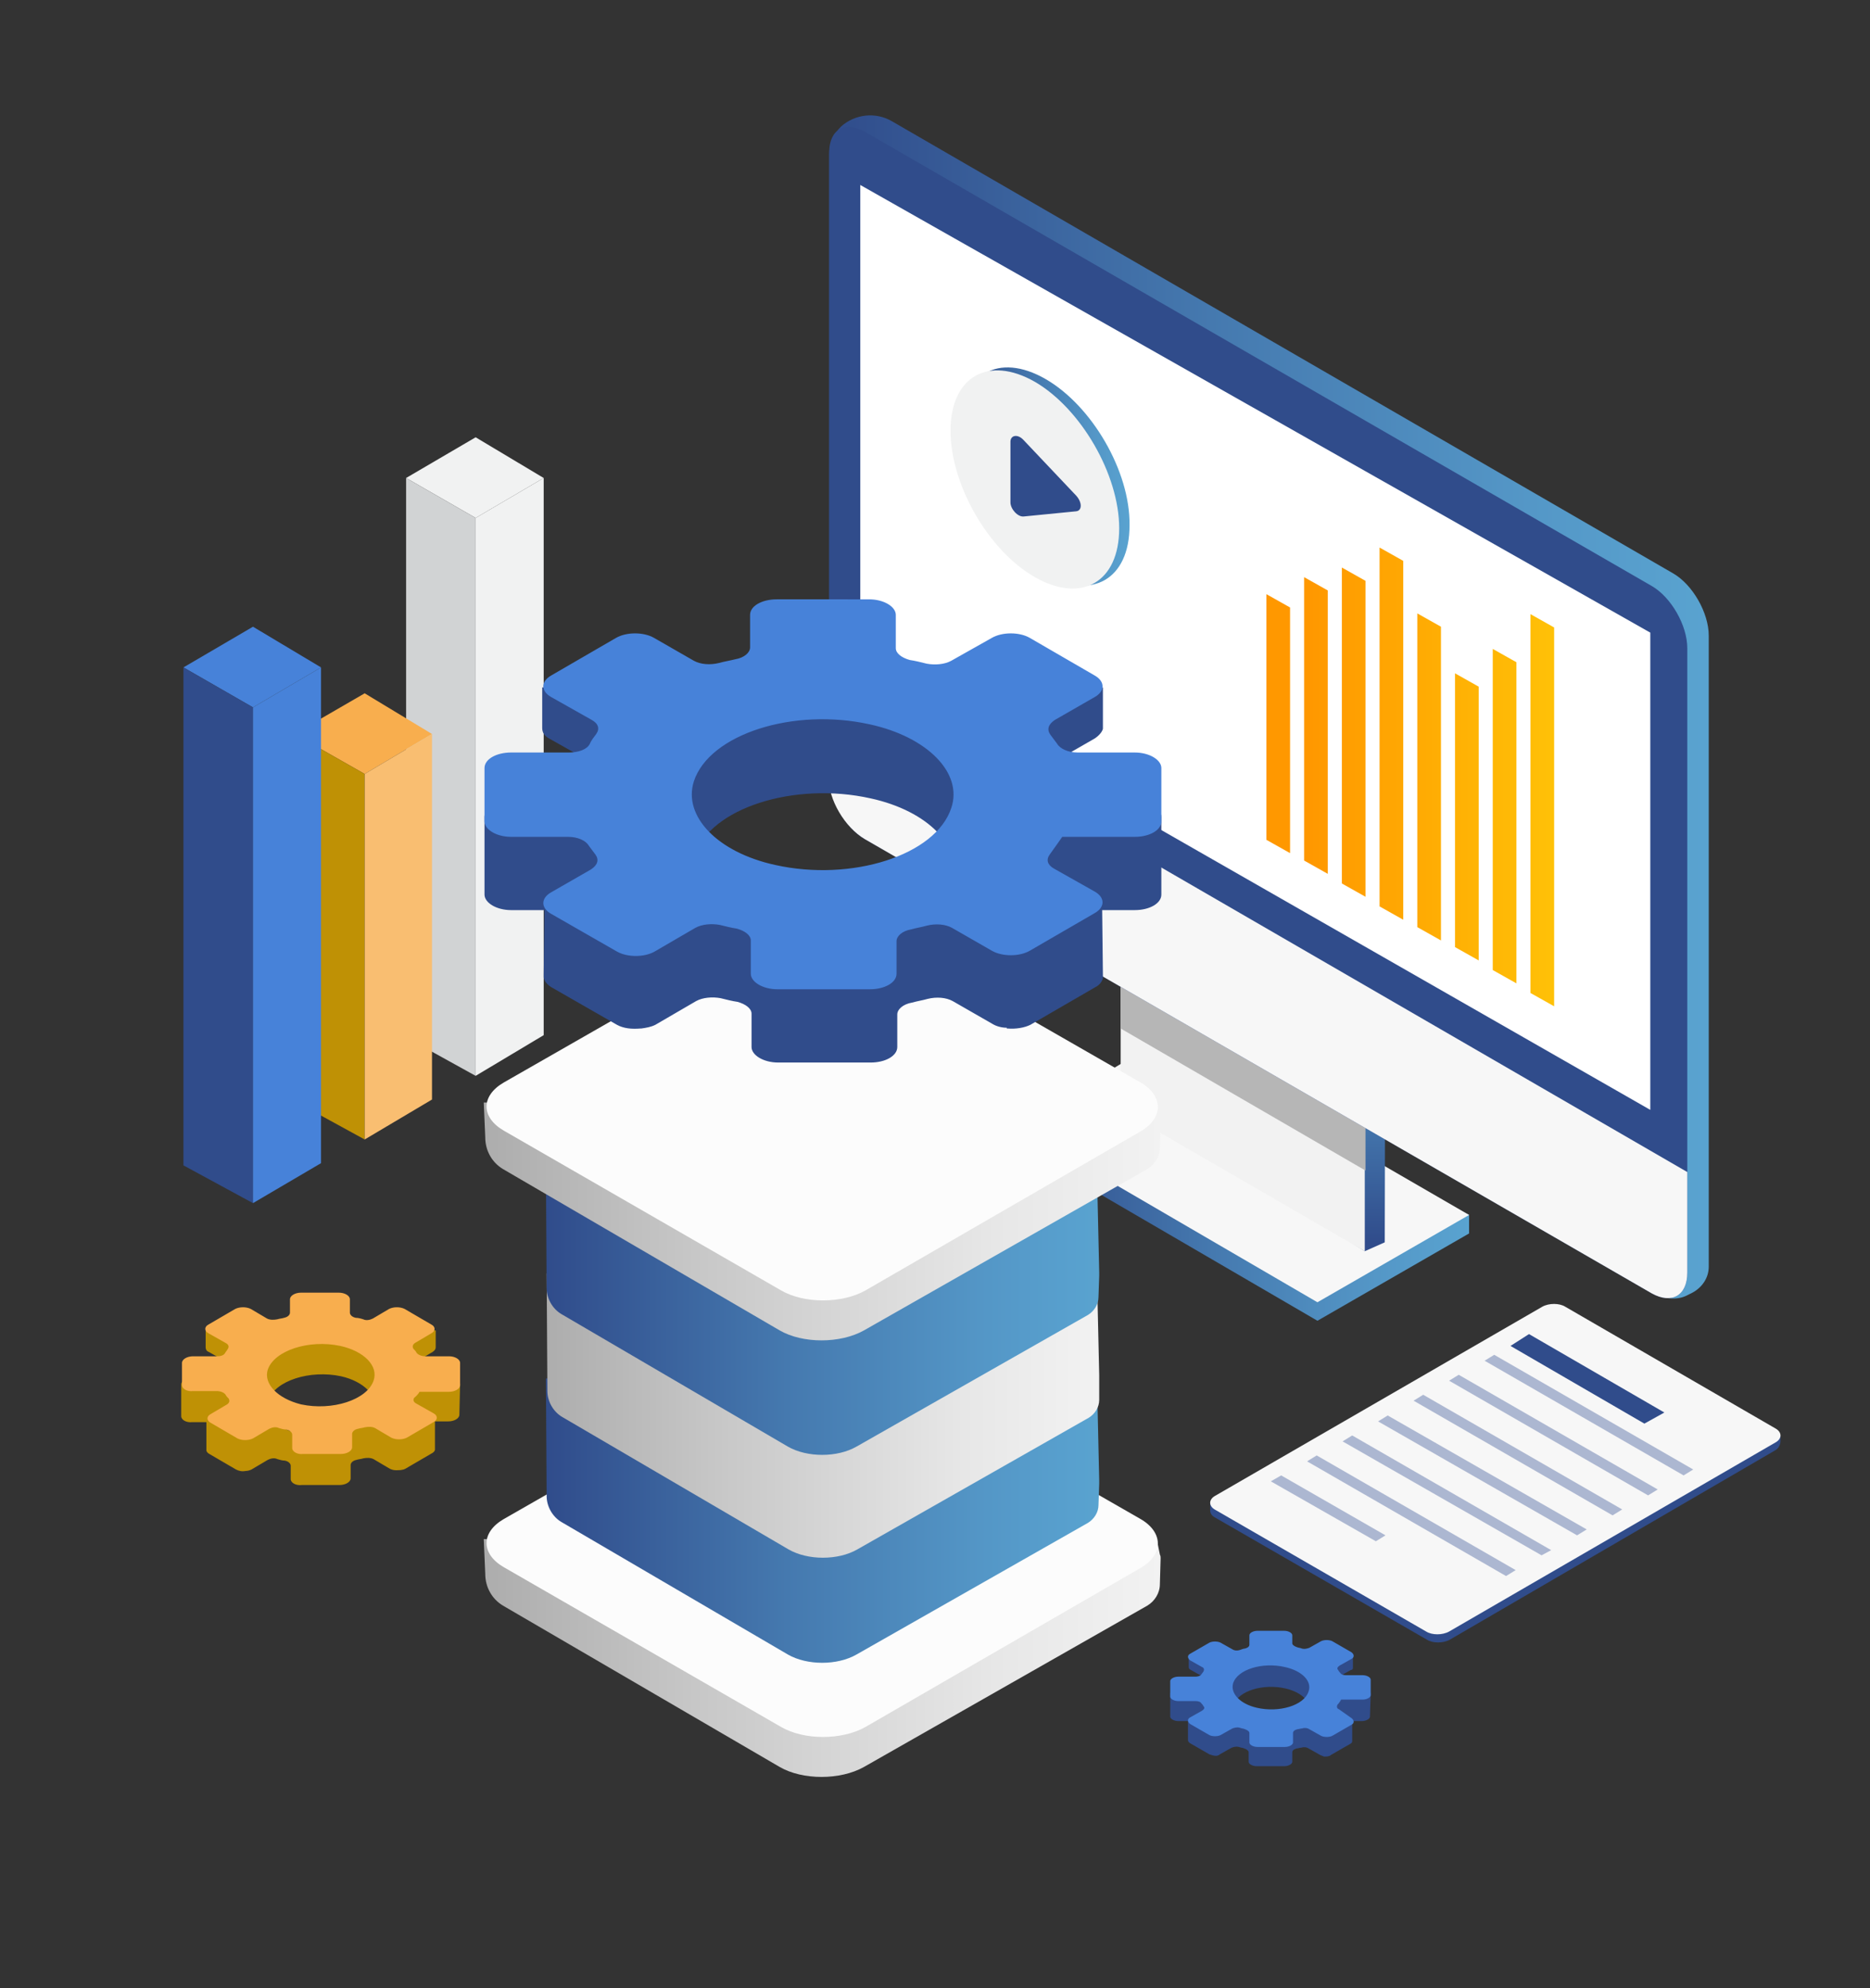 <?xml version="1.0" encoding="UTF-8"?> <!-- Generator: Adobe Illustrator 22.1.0, SVG Export Plug-In . SVG Version: 6.00 Build 0) --> <svg xmlns="http://www.w3.org/2000/svg" xmlns:xlink="http://www.w3.org/1999/xlink" id="Слой_1" x="0px" y="0px" viewBox="0 0 252.8 268.7" style="enable-background:new 0 0 252.8 268.7;" xml:space="preserve"><rect x="0" y="0" width="252.8" height="268.7" fill="#333333" stroke="none"/> <style type="text/css"> .st0{fill:url(#XMLID_2_);} .st1{fill:#F7F7F7;} .st2{fill:url(#XMLID_3_);} .st3{fill:#F2F2F2;} .st4{fill:#B6B6B6;} .st5{fill:url(#XMLID_4_);} .st6{fill:#304C8B;} .st7{fill:#FFFFFF;} .st8{fill:#5368B5;} .st9{fill:#1E327A;} .st10{fill:#2842A2;} .st11{fill:#3D55AB;} .st12{fill:#FFCD39;} .st13{fill:#F9BE71;} .st14{fill:#BA833B;} .st15{fill:#BF9105;} .st16{fill:#FFDA6A;} .st17{fill:#7E8EC7;} .st18{fill:#F8AE4E;} .st19{fill:#FFB333;} .st20{fill:url(#XMLID_5_);} .st21{fill:#F1F2F2;} .st22{fill:url(#XMLID_6_);} .st23{fill:url(#XMLID_7_);} .st24{fill:#D6DBE8;} .st25{fill:#D1D3D4;} .st26{fill:#4782D9;} .st27{fill:#FBCE95;} .st28{fill:#6A7EAB;} .st29{fill:#455E97;} .st30{fill:#ACB7D1;} .st31{fill:url(#SVGID_1_);} .st32{fill:url(#SVGID_2_);} .st33{fill:#FCFCFC;} .st34{fill:url(#SVGID_3_);} .st35{fill:url(#SVGID_4_);} .st36{fill:url(#SVGID_5_);} .st37{fill:url(#SVGID_6_);} .st38{fill:url(#XMLID_8_);} </style> <g id="XMLID_1947_"> <linearGradient id="XMLID_2_" gradientUnits="userSpaceOnUse" x1="137.36" y1="160.667" x2="198.561" y2="160.667"> <stop offset="0" style="stop-color:#304C8B"></stop> <stop offset="0.435" style="stop-color:#4579AF"></stop> <stop offset="0.797" style="stop-color:#5497C7"></stop> <stop offset="1" style="stop-color:#59A3D0"></stop> </linearGradient> <polygon id="XMLID_1956_" class="st0" points="178.1,178.5 137.4,154.8 137.4,152.3 157.3,142.8 198.6,164.2 198.6,166.7 "></polygon> <polygon id="XMLID_1955_" class="st1" points="178.1,176 137.4,152.3 157.3,140.3 198.6,164.2 "></polygon> <linearGradient id="XMLID_3_" gradientUnits="userSpaceOnUse" x1="170.427" y1="167.844" x2="170.73" y2="127.77"> <stop offset="0" style="stop-color:#304C8B"></stop> <stop offset="0.435" style="stop-color:#4579AF"></stop> <stop offset="0.797" style="stop-color:#5497C7"></stop> <stop offset="1" style="stop-color:#59A3D0"></stop> </linearGradient> <path id="XMLID_1954_" class="st2" d="M187.2,167.9l0.1-50c0-3.1-2.2-6.9-4.8-8.4L159,95.7c-2.7-1.6-4.8-0.3-4.8,2.8v51.4 l30.3,19.2L187.2,167.9z"></path> <path id="XMLID_1953_" class="st3" d="M184.5,169.1v-51.2c0-3.1-2.2-6.9-4.8-8.4l-23.4-13.7c-2.7-1.6-4.8-0.3-4.8,2.8v51.4 L184.5,169.1z"></path> <path id="XMLID_1952_" class="st4" d="M179.7,109.4l-23.4-13.7c-2.7-1.6-4.8-0.3-4.8,2.8l0,40.5l33.1,19.2v-40.3 C184.5,114.8,182.3,111,179.7,109.4z"></path> <linearGradient id="XMLID_4_" gradientUnits="userSpaceOnUse" x1="112.038" y1="95.537" x2="230.895" y2="95.537"> <stop offset="0" style="stop-color:#304C8B"></stop> <stop offset="0.435" style="stop-color:#4579AF"></stop> <stop offset="0.797" style="stop-color:#5497C7"></stop> <stop offset="1" style="stop-color:#59A3D0"></stop> </linearGradient> <path id="XMLID_1951_" class="st5" d="M113.7,17.1L113.7,17.1c-1,1-1.6,2.3-1.6,3.7v83.9c0,3.1,2.2,6.9,4.8,8.4l106.4,61.6 c1.4,0.8,3.3,1.1,4.7,0.4l0.8-0.4c1.3-0.7,2.2-2,2.2-3.5V85.9c0-3.1-2.2-6.9-4.8-8.4L120.6,16.4C118.4,15.1,115.6,15.4,113.7,17.1z "></path> <path id="XMLID_1950_" class="st6" d="M116.9,17.8c-2.7-1.5-4.8-0.3-4.8,2.8V105c0,3.1,2.2,6.9,4.8,8.4l106.4,61.4 c2.7,1.5,4.8,0.3,4.8-2.8V87.6c0-3.1-2.2-6.9-4.8-8.4L116.9,17.8z"></path> <polygon id="XMLID_1949_" class="st7" points="116.3,25 116.3,88.9 223.1,150 223.1,85.5 "></polygon> <path id="XMLID_1948_" class="st1" d="M116.9,113.4l106.4,61.4c2.7,1.5,4.8,0.3,4.8-2.8v-13.6L112,91.2V105 C112,108.1,114.2,111.8,116.9,113.4z"></path> </g> <g> <polygon id="XMLID_2229_" class="st21" points="54.9,64.6 64.3,59.1 73.5,64.6 64.3,70 "></polygon> <polygon id="XMLID_2228_" class="st25" points="54.9,64.6 54.9,140.2 64.3,145.4 64.3,70 "></polygon> <polygon id="XMLID_2227_" class="st21" points="73.5,64.6 73.5,139.9 64.3,145.4 64.3,70 "></polygon> <polygon id="XMLID_2226_" class="st18" points="39.8,99.2 49.3,93.7 58.4,99.2 49.3,104.6 "></polygon> <polygon id="XMLID_2225_" class="st15" points="39.8,99.2 39.8,148.8 49.3,154 49.3,104.6 "></polygon> <polygon id="XMLID_2224_" class="st13" points="58.4,99.2 58.4,148.6 49.3,154 49.3,104.6 "></polygon> <polygon id="XMLID_2223_" class="st26" points="24.8,90.2 34.2,84.7 43.4,90.2 34.2,95.6 "></polygon> <polygon id="XMLID_2222_" class="st6" points="24.8,90.2 24.8,157.5 34.2,162.6 34.2,95.6 "></polygon> <polygon id="XMLID_2221_" class="st26" points="43.4,90.2 43.4,157.2 34.2,162.6 34.2,95.6 "></polygon> </g> <g> <path class="st6" d="M185.3,228.9c0-0.3-0.5-0.6-1.1-0.6l-2.2,0c-0.4,0-1,0.4-1.1,0.3c-0.2-0.2-0.1-0.4,0.2-0.6l1.6-0.9 c0.4-0.2-2.2-0.1-2.6-0.4l0-2c-0.4-0.2-1.1-0.2-1.5,0l-1.6,0.9c-0.3,0.1-0.6,0.2-1,0.1c-0.2-0.1-0.5-0.1-0.7-0.2 c-0.3-0.1-0.6-0.3-0.6-0.5v-1.3c0-0.3-0.5-0.6-1.1-0.6H170c-0.6,0-1.1,0.3-1.1,0.6v1.3c0,0.2-0.2,0.4-0.6,0.5 c-0.2,0-0.4,0.1-0.7,0.2c-0.3,0.1-0.7,0.1-1-0.1l-1.6-0.9c-0.4-0.2-1.1-0.2-1.5,0l-0.2,2.2c-0.4,0.2-2.8,0-2.4,0.2l1.6,0.9 c0.3,0.1,0.3,0.4,0.2,0.6c-0.1,0.1-0.7-0.3-1.1-0.3l-2.3,0c-0.6,0-1.1,0.3-1.1,0.6l0,3.1c0,0.3,0.5,0.6,1.1,0.6l1.3,0l0,2.5 c0,0,0,0.1,0,0.1v0l0,0c0,0.1,0.1,0.3,0.3,0.4l2.6,1.5c0.3,0.1,0.6,0.2,0.9,0.2l0,0v0c0.2,0,0.4-0.1,0.5-0.2l1.6-0.9 c0.3-0.1,0.6-0.2,1-0.1c0.2,0.1,0.5,0.1,0.7,0.2c0.3,0.1,0.6,0.3,0.6,0.5l0,1.3c0,0.3,0.5,0.6,1.1,0.6l3.7,0c0.6,0,1.1-0.3,1.1-0.6 l0-1.3c0-0.2,0.2-0.4,0.6-0.5c0.2,0,0.4-0.1,0.6-0.1c0.3-0.1,0.7-0.1,1,0.1l1.6,0.9c0.2,0.1,0.3,0.1,0.5,0.2v0l0,0 c0.3,0,0.7,0,0.9-0.2l2.6-1.5c0.2-0.1,0.3-0.2,0.3-0.4l0,0l0-0.1c0,0,0,0,0,0l0-2.6l1.3,0c0.6,0,1.1-0.3,1.1-0.6L185.3,228.9z M177,231.5c-0.6,1.9-4,2.9-7,2.2c-2.3-0.5-3.7-1.9-3.2-3.3c0.6-1.9,4-2.9,7-2.2C176,228.7,177.4,230.1,177,231.5z"></path> <path class="st6" d="M182.9,225.4l0-1.7h-2.4l-0.5-0.3c-0.4-0.2-1.1-0.2-1.5,0l-0.5,0.3h-3.3v-1.2c0-0.3-0.5-0.6-1.1-0.6H170 c-0.6,0-1.1,0.3-1.1,0.6v1.2h-3.3l-0.5-0.3c-0.4-0.2-1.1-0.2-1.5,0l-0.5,0.3h-2.4v1.6c0,0.2,0.1,0.3,0.3,0.4l1.6,0.9l18.4,0 l1.6-0.9C182.8,225.7,182.9,225.6,182.9,225.4L182.9,225.4z"></path> <g id="XMLID_2230_"> <path id="XMLID_2231_" class="st26" d="M181.3,229.7l2.9,0c0.6,0,1.1-0.3,1.1-0.6l0-2.1c0-0.3-0.5-0.6-1.1-0.6l-2.2,0 c-0.4,0-0.7-0.1-0.8-0.3c-0.1-0.1-0.2-0.2-0.3-0.4c-0.2-0.2-0.1-0.4,0.2-0.6l1.6-0.9c0.4-0.2,0.4-0.6,0-0.9l-2.6-1.5 c-0.4-0.2-1.1-0.2-1.5,0l-1.6,0.9c-0.3,0.1-0.6,0.2-1,0.1c-0.2-0.1-0.5-0.1-0.7-0.2c-0.3-0.1-0.6-0.3-0.6-0.5V221 c0-0.3-0.5-0.6-1.1-0.6H170c-0.6,0-1.1,0.3-1.1,0.6v1.3c0,0.2-0.2,0.4-0.6,0.5c-0.2,0-0.4,0.1-0.7,0.2c-0.3,0.1-0.7,0.1-1-0.1 l-1.6-0.9c-0.4-0.2-1.1-0.2-1.5,0l-2.6,1.5c-0.4,0.2-0.4,0.6,0,0.9l1.6,0.9c0.3,0.1,0.3,0.4,0.2,0.6c-0.1,0.1-0.2,0.3-0.3,0.4 c-0.1,0.2-0.5,0.3-0.8,0.3l-2.3,0c-0.6,0-1.1,0.3-1.1,0.6l0,2.1c0,0.3,0.5,0.6,1.1,0.6l2.3,0c0.4,0,0.7,0.1,0.8,0.3 c0.1,0.1,0.2,0.2,0.3,0.4c0.2,0.2,0.1,0.4-0.2,0.6l-1.6,0.9c-0.4,0.2-0.4,0.6,0,0.9l2.6,1.5c0.4,0.2,1.1,0.2,1.5,0l1.6-0.9 c0.3-0.1,0.6-0.2,1-0.1c0.2,0.1,0.5,0.1,0.7,0.2c0.3,0.1,0.6,0.3,0.6,0.5l0,1.3c0,0.3,0.5,0.6,1.1,0.6l3.7,0 c0.6,0,1.1-0.3,1.1-0.6l0-1.3c0-0.2,0.2-0.4,0.6-0.5c0.2,0,0.4-0.1,0.6-0.1c0.3-0.1,0.7-0.1,1,0.1l1.6,0.9c0.4,0.2,1.1,0.2,1.5,0 l2.6-1.5c0.4-0.2,0.4-0.6,0-0.9L181,231c-0.3-0.1-0.3-0.4-0.2-0.6C181.1,230.1,181.3,229.7,181.3,229.7z M166.7,227.5 c0.6-1.9,4-2.9,7-2.2c2.3,0.5,3.7,1.9,3.2,3.3c-0.6,1.9-4,2.9-7,2.2C167.7,230.3,166.3,228.9,166.7,227.5z"></path> </g> </g> <g> <path class="st15" d="M62.2,187.1c0-0.5-0.7-0.9-1.5-0.9l-3.2,0c-0.5,0-1.4,0.6-1.5,0.4c-0.2-0.3-0.1-0.6,0.2-0.8l2.2-1.3 c0.6-0.3-3.1-0.2-3.7-0.5l0-2.8c-0.6-0.3-1.5-0.3-2.1,0l-2.2,1.3c-0.4,0.2-0.9,0.3-1.3,0.1c-0.3-0.1-0.7-0.2-1-0.2 c-0.5-0.1-0.8-0.4-0.8-0.7v-1.8c0-0.5-0.7-0.9-1.5-0.9h-5.1c-0.8,0-1.5,0.4-1.5,0.9v1.8c0,0.3-0.3,0.6-0.8,0.7 c-0.3,0.1-0.6,0.1-0.9,0.2c-0.5,0.1-1,0.1-1.4-0.1l-2.2-1.3c-0.6-0.3-1.5-0.3-2.1,0l-0.3,3c-0.6,0.3-3.9-0.1-3.4,0.3l2.3,1.3 c0.4,0.2,0.5,0.5,0.3,0.8c-0.1,0.2-1-0.4-1.5-0.4l-3.2,0c-0.8,0-1.5,0.4-1.5,0.9l0,4.3c0,0.5,0.7,0.9,1.5,0.8l1.9,0l0,3.6 c0,0.1,0,0.1,0,0.2v0h0c0,0.2,0.2,0.4,0.4,0.5l3.6,2.1c0.4,0.2,0.8,0.3,1.3,0.2l0,0v0c0.3,0,0.6-0.1,0.8-0.2l2.2-1.3 c0.4-0.2,0.9-0.3,1.3-0.1c0.3,0.1,0.7,0.2,1,0.2c0.5,0.1,0.8,0.4,0.8,0.7l0,1.8c0,0.5,0.7,0.9,1.5,0.8l5.1,0c0.8,0,1.5-0.4,1.5-0.9 l0-1.8c0-0.3,0.3-0.6,0.8-0.7c0.3-0.1,0.6-0.1,0.9-0.2c0.5-0.1,1-0.1,1.4,0.1l2.2,1.3c0.2,0.1,0.5,0.2,0.8,0.2v0l0,0 c0.5,0,0.9,0,1.3-0.2l3.6-2.1c0.2-0.1,0.4-0.3,0.4-0.5l0,0l0-0.1c0,0,0,0,0,0l0-3.7l1.8,0c0.8,0,1.5-0.4,1.5-0.9L62.2,187.1z M50.6,190.7c-0.9,2.6-5.6,4.1-9.8,3.2c-3.2-0.7-5.2-2.7-4.5-4.7c0.9-2.6,5.6-4.1,9.8-3.2C49.2,186.7,51.2,188.7,50.6,190.7z"></path> <path class="st15" d="M58.9,182.1l0-2.3h-3.3l-0.7-0.4c-0.6-0.3-1.5-0.3-2.1,0l-0.7,0.4h-4.6v-1.7c0-0.5-0.7-0.9-1.5-0.9h-5.1 c-0.8,0-1.5,0.4-1.5,0.9v1.7h-4.7l-0.7-0.4c-0.6-0.3-1.5-0.3-2.1,0l-0.7,0.4h-3.4v2.3c0,0.2,0.1,0.5,0.4,0.6l2.3,1.3l25.8,0 l2.2-1.3C58.8,182.5,58.9,182.3,58.9,182.1L58.9,182.1z"></path> <g id="XMLID_2235_"> <path id="XMLID_2236_" class="st18" d="M56.7,188.1l4,0c0.8,0,1.5-0.4,1.5-0.9l0-3c0-0.5-0.7-0.9-1.5-0.9l-3.2,0 c-0.5,0-1-0.2-1.2-0.5c-0.1-0.2-0.2-0.3-0.4-0.5c-0.2-0.3-0.1-0.6,0.2-0.8l2.2-1.3c0.6-0.3,0.6-0.9,0-1.2l-3.6-2.1 c-0.6-0.3-1.5-0.3-2.1,0l-2.2,1.3c-0.4,0.2-0.9,0.3-1.3,0.1c-0.3-0.1-0.7-0.2-1-0.2c-0.5-0.1-0.8-0.4-0.8-0.7v-1.8 c0-0.5-0.7-0.9-1.5-0.9h-5.1c-0.8,0-1.5,0.4-1.5,0.9v1.8c0,0.3-0.3,0.6-0.8,0.7c-0.3,0.1-0.6,0.1-0.9,0.2c-0.5,0.1-1,0.1-1.4-0.1 l-2.2-1.3c-0.6-0.3-1.5-0.3-2.1,0l-3.6,2.1c-0.6,0.3-0.6,0.9,0,1.2l2.3,1.3c0.4,0.2,0.5,0.5,0.3,0.8c-0.1,0.2-0.3,0.4-0.4,0.6 c-0.2,0.3-0.6,0.4-1.1,0.4l-3.2,0c-0.8,0-1.5,0.4-1.5,0.9l0,3c0,0.5,0.7,0.9,1.5,0.8l3.2,0c0.5,0,1,0.2,1.2,0.5 c0.1,0.2,0.2,0.3,0.4,0.5c0.2,0.3,0.1,0.6-0.2,0.8l-2.2,1.3c-0.6,0.3-0.6,0.9,0,1.2l3.6,2.1c0.6,0.3,1.5,0.3,2.1,0l2.2-1.3 c0.4-0.2,0.9-0.3,1.3-0.1c0.3,0.1,0.7,0.2,1,0.2c0.5,0.1,0.8,0.4,0.8,0.7l0,1.8c0,0.5,0.7,0.9,1.5,0.8l5.1,0 c0.8,0,1.5-0.4,1.5-0.9l0-1.8c0-0.3,0.3-0.6,0.8-0.7c0.3-0.1,0.6-0.1,0.9-0.2c0.5-0.1,1-0.1,1.4,0.1l2.2,1.3 c0.6,0.3,1.5,0.3,2.1,0l3.6-2.1c0.6-0.3,0.6-0.9,0-1.2l-2.3-1.3c-0.4-0.2-0.5-0.5-0.3-0.8C56.3,188.7,56.7,188.2,56.7,188.1z M36.2,185.1c0.9-2.6,5.6-4.1,9.8-3.2c3.2,0.7,5.2,2.7,4.5,4.7c-0.9,2.6-5.6,4.1-9.8,3.2C37.5,189,35.6,187,36.2,185.1z"></path> </g> </g> <g> <path id="XMLID_1089_" class="st6" d="M211.6,177.7c-0.8-0.5-2.2-0.5-3.1,0l-44.6,25.1c-0.2,0.1-0.3,0.3-0.3,0.5v0.8 c0,0.4,0.2,0.7,0.5,0.9l28.8,16.6c0.8,0.5,2.2,0.5,3.1,0L240,196c0.5-0.3,0.7-0.8,0.7-1.3l0-0.6L211.6,177.7z"></path> <path id="XMLID_1088_" class="st1" d="M211.6,176.6c-0.8-0.5-2.2-0.5-3.1,0l-44.3,25.6c-0.8,0.5-0.8,1.3,0,1.8l28.6,16.5 c0.8,0.5,2.2,0.5,3.1,0l44.2-25.6c0.8-0.5,0.8-1.3,0-1.8L211.6,176.6z"></path> <polygon id="XMLID_1087_" class="st6" points="206.7,180.3 225,190.9 222.3,192.4 204.2,181.9 "></polygon> <polygon id="XMLID_1086_" class="st30" points="202,183.1 228.9,198.6 227.6,199.4 200.7,183.9 "></polygon> <polygon id="XMLID_1085_" class="st30" points="197.2,185.8 224.1,201.3 222.8,202.1 195.9,186.6 "></polygon> <polygon id="XMLID_1084_" class="st30" points="192.4,188.5 219.3,204 218,204.8 191.1,189.3 "></polygon> <polygon id="XMLID_1083_" class="st30" points="187.6,191.3 214.5,206.7 213.2,207.5 186.3,192.1 "></polygon> <polygon id="XMLID_1082_" class="st30" points="182.8,194 209.7,209.5 208.4,210.2 181.5,194.8 "></polygon> <polygon id="XMLID_1081_" class="st30" points="178,196.7 204.9,212.2 203.6,213 176.7,197.5 "></polygon> <polygon id="XMLID_1080_" class="st30" points="173.2,199.4 187.3,207.5 186,208.3 171.8,200.2 "></polygon> </g> <linearGradient id="SVGID_1_" gradientUnits="userSpaceOnUse" x1="171.227" y1="104.978" x2="210.073" y2="104.978"> <stop offset="0.15" style="stop-color:#FF9800"></stop> <stop offset="1" style="stop-color:#FFC107"></stop> </linearGradient> <path class="st31" d="M171.2,113.5V80.3l3.2,1.8v33.2L171.2,113.5z M179.5,118.1V79.8l-3.2-1.8v38.3L179.5,118.1z M184.6,121.2V78.5 l-3.2-1.8v42.7L184.6,121.2z M189.7,124.3V75.8l-3.2-1.8v48.5L189.7,124.3z M194.8,127.1V84.7l-3.2-1.8v42.4L194.8,127.1z M199.9,129.8v-37l-3.2-1.8v37L199.9,129.8z M205,132.9l0-43.4l-3.2-1.8v43.4L205,132.9z M210.1,136V84.8l-3.2-1.8v51.2L210.1,136z"></path> <g> <g> <linearGradient id="SVGID_2_" gradientUnits="userSpaceOnUse" x1="65.58" y1="223.236" x2="156.898" y2="223.236"> <stop offset="0" style="stop-color:#ADADAD"></stop> <stop offset="0.323" style="stop-color:#C8C8C8"></stop> <stop offset="0.756" style="stop-color:#E7E7E7"></stop> <stop offset="1" style="stop-color:#F2F2F2"></stop> </linearGradient> <path class="st32" d="M156.9,210.6c0-0.2,0-0.3-0.1-0.5l-0.3-1.5l-34.1-0.2l-1.5-0.9c-3.1-1.8-8.2-1.8-11.4,0l-1.7,0.8l-42.4-0.3 l0.2,4.7c0,1.8,0.9,3.4,2.4,4.3l37.4,21.8c3.1,1.8,8.2,1.8,11.4,0l38.3-21.8c1-0.6,1.7-1.7,1.7-2.9L156.9,210.6z"></path> <path id="XMLID_1100_" class="st33" d="M116.9,183.9c-3.1-1.8-8.2-1.8-11.4,0l-37.4,21.4c-3.1,1.8-3.1,4.7,0,6.5l37.5,21.6 c3.1,1.8,8.2,1.8,11.4,0l37.2-21.5c3.1-1.8,3.1-4.8,0-6.6L116.9,183.9z"></path> </g> <g> <linearGradient id="SVGID_3_" gradientUnits="userSpaceOnUse" x1="73.889" y1="204.755" x2="148.589" y2="204.755"> <stop offset="0" style="stop-color:#304C8B"></stop> <stop offset="0.435" style="stop-color:#4579AF"></stop> <stop offset="0.797" style="stop-color:#5497C7"></stop> <stop offset="1" style="stop-color:#59A3D0"></stop> </linearGradient> <path class="st34" d="M148.6,200.5c0-0.1,0-0.3,0-0.4l-0.3-13.3l-27.9-0.2l-1.2-0.7c-2.6-1.5-6.7-1.5-9.3,0l-1.4,0.6l-34.7-0.2 l0.1,15.9c0,1.4,0.8,2.8,2,3.5l30.6,17.9c2.6,1.5,6.7,1.5,9.3,0l31.3-17.8c0.8-0.5,1.4-1.4,1.4-2.4L148.6,200.5z"></path> <path id="XMLID_1101_" class="st6" d="M115.9,166.5c-2.6-1.5-6.7-1.5-9.3,0L75.9,184c-2.6,1.5-2.6,3.9,0,5.3l30.7,17.7 c2.6,1.5,6.7,1.5,9.3,0l30.5-17.6c2.6-1.5,2.6-3.9,0-5.4L115.9,166.5z"></path> </g> <g> <linearGradient id="SVGID_4_" gradientUnits="userSpaceOnUse" x1="73.89" y1="190.555" x2="148.588" y2="190.555"> <stop offset="0" style="stop-color:#ADADAD"></stop> <stop offset="0.323" style="stop-color:#C8C8C8"></stop> <stop offset="0.756" style="stop-color:#E7E7E7"></stop> <stop offset="1" style="stop-color:#F2F2F2"></stop> </linearGradient> <path class="st35" d="M148.6,186.3c0-0.1,0-0.3,0-0.4l-0.3-13.3l-27.9-0.2l-1.2-0.7c-2.6-1.5-6.7-1.5-9.3,0l-1.4,0.6l-34.6-0.2 L74,188c0,1.4,0.8,2.8,2,3.5l30.6,17.9c2.6,1.5,6.7,1.5,9.3,0l31.3-17.8c0.8-0.5,1.4-1.4,1.4-2.4L148.6,186.3z"></path> <path id="XMLID_2145_" class="st21" d="M115.9,152.3c-2.6-1.5-6.7-1.5-9.3,0l-30.6,17.5c-2.6,1.5-2.6,3.9,0,5.3l30.7,17.7 c2.6,1.5,6.7,1.5,9.3,0l30.5-17.6c2.6-1.5,2.6-3.9,0-5.4L115.9,152.3z"></path> </g> <g> <linearGradient id="SVGID_5_" gradientUnits="userSpaceOnUse" x1="73.889" y1="176.721" x2="148.589" y2="176.721"> <stop offset="0" style="stop-color:#304C8B"></stop> <stop offset="0.435" style="stop-color:#4579AF"></stop> <stop offset="0.797" style="stop-color:#5497C7"></stop> <stop offset="1" style="stop-color:#59A3D0"></stop> </linearGradient> <path class="st36" d="M148.6,172.4c0-0.1,0-0.3,0-0.4l-0.3-13.3l-27.9-0.2l-1.2-0.7c-2.6-1.5-6.7-1.5-9.3,0l-1.4,0.6l-34.7-0.2 l0.1,15.9c0,1.4,0.8,2.8,2,3.5l30.6,17.9c2.6,1.5,6.7,1.5,9.3,0l31.3-17.8c0.8-0.5,1.4-1.4,1.4-2.4L148.6,172.4z"></path> <path id="XMLID_1098_" class="st6" d="M115.9,138.5c-2.6-1.5-6.7-1.5-9.3,0L75.9,156c-2.6,1.5-2.6,3.9,0,5.3l30.7,17.7 c2.6,1.5,6.7,1.5,9.3,0l30.5-17.6c2.6-1.5,2.6-3.9,0-5.4L115.9,138.5z"></path> </g> <g> <linearGradient id="SVGID_6_" gradientUnits="userSpaceOnUse" x1="65.58" y1="164.216" x2="156.898" y2="164.216"> <stop offset="0" style="stop-color:#ADADAD"></stop> <stop offset="0.323" style="stop-color:#C8C8C8"></stop> <stop offset="0.756" style="stop-color:#E7E7E7"></stop> <stop offset="1" style="stop-color:#F2F2F2"></stop> </linearGradient> <path class="st37" d="M156.9,151.6c0-0.2,0-0.3-0.1-0.5l-0.3-1.5l-34.1-0.2l-1.5-0.9c-3.1-1.8-8.2-1.8-11.4,0l-1.7,0.8l-42.4-0.3 l0.2,4.7c0,1.8,0.9,3.4,2.4,4.3l37.4,21.8c3.1,1.8,8.2,1.8,11.4,0l38.3-21.8c1-0.6,1.7-1.7,1.7-2.9L156.9,151.6z"></path> <path id="XMLID_1099_" class="st33" d="M116.9,124.9c-3.1-1.8-8.2-1.8-11.4,0l-37.4,21.4c-3.1,1.8-3.1,4.7,0,6.5l37.5,21.6 c3.1,1.8,8.2,1.8,11.4,0l37.2-21.5c3.1-1.8,3.1-4.8,0-6.6L116.9,124.9z"></path> </g> <g> <path class="st6" d="M157,110.4c0-1.1-1.6-2.1-3.6-2.1l-7.7,0c-1.3,0-3.4,1.3-3.7,0.9c-0.5-0.7-0.3-1.4,0.6-2l5.4-3.1 c1.4-0.8-7.5-0.4-8.9-1.2l0.1-6.8c-1.4-0.8-3.7-0.8-5.1,0l-5.5,3.1c-0.9,0.5-2.2,0.6-3.3,0.4c-0.8-0.2-1.6-0.4-2.3-0.5 c-1.1-0.3-1.9-0.9-1.9-1.6v-4.5c0-1.1-1.6-2.1-3.6-2.1H105c-2,0-3.6,0.9-3.6,2.1v4.4c0,0.7-0.8,1.4-2,1.6 c-0.8,0.2-1.5,0.3-2.2,0.5c-1.2,0.3-2.5,0.2-3.4-0.3l-5.4-3.1c-1.4-0.8-3.7-0.8-5.1,0l-0.6,7.4c-1.4,0.8-9.6-0.1-8.2,0.7l5.5,3.1 c0.9,0.5,1.1,1.2,0.6,1.9c-0.3,0.4-2.5-0.9-3.7-0.9l-7.8,0c-2,0-3.6,0.9-3.6,2.1l0,10.5c0,1.1,1.6,2.1,3.6,2.1l4.5,0l-0.1,8.7 c0,0.1,0,0.3,0,0.4v0l0,0c0.1,0.5,0.4,0.9,1,1.3l8.9,5.1c0.9,0.5,2,0.6,3.2,0.5l0.1,0v0c0.7-0.1,1.3-0.2,1.9-0.5l5.5-3.2 c0.9-0.5,2.2-0.6,3.3-0.4c0.8,0.2,1.6,0.4,2.3,0.5c1.1,0.3,1.9,0.9,1.9,1.6l0,4.5c0,1.1,1.6,2.1,3.6,2.1l12.5,0 c2,0,3.6-0.9,3.6-2.1l0-4.4c0-0.7,0.8-1.4,2-1.6c0.7-0.2,1.4-0.3,2.1-0.5c1.2-0.3,2.5-0.2,3.4,0.3l5.4,3.1 c0.5,0.3,1.2,0.5,1.9,0.5v0.1l0.1,0c1.1,0.1,2.3-0.1,3.1-0.5l8.8-5.1c0.6-0.3,0.9-0.8,1-1.2l0,0l0-0.2c0,0,0-0.1,0-0.1L149,123 l4.4,0c2,0,3.6-0.9,3.6-2.1L157,110.4z M128.7,119.2c-2.1,6.4-13.5,10-23.8,7.7c-7.8-1.7-12.6-6.6-11-11.3 c2.1-6.4,13.5-10,23.8-7.7C125.5,109.6,130.2,114.5,128.7,119.2z"></path> <path class="st6" d="M149.1,98.5l0-5.6H141l-1.8-1c-1.4-0.8-3.7-0.8-5.1,0l-1.8,1h-11.2v-4.1c0-1.1-1.6-2.1-3.6-2.1H105 c-2,0-3.6,0.9-3.6,2.1v4.1H90l-1.7-1c-1.4-0.8-3.7-0.8-5.1,0l-1.7,1h-8.2v5.5c0,0.6,0.3,1.1,1.1,1.5l5.5,3.1l62.7-0.1l5.4-3.1 C148.6,99.4,149,98.9,149.1,98.5L149.1,98.5z"></path> <g id="XMLID_2206_"> <path id="XMLID_2207_" class="st26" d="M143.6,113.1l9.8,0c2,0,3.6-0.9,3.6-2.1l0-7.2c0-1.1-1.6-2.1-3.6-2.1l-7.7,0 c-1.3,0-2.4-0.5-2.8-1.2c-0.3-0.4-0.6-0.8-0.9-1.2c-0.5-0.7-0.3-1.4,0.6-2l5.4-3.1c1.4-0.8,1.4-2.1,0-2.9l-8.8-5.1 c-1.4-0.8-3.7-0.8-5.1,0l-5.5,3.1c-0.9,0.5-2.2,0.6-3.3,0.4c-0.8-0.2-1.6-0.4-2.3-0.5c-1.1-0.3-1.9-0.9-1.9-1.6v-4.5 c0-1.1-1.6-2.1-3.6-2.1H105c-2,0-3.6,0.9-3.6,2.1v4.4c0,0.7-0.8,1.4-2,1.6c-0.8,0.2-1.5,0.3-2.2,0.5c-1.2,0.3-2.5,0.2-3.4-0.3 l-5.4-3.1c-1.4-0.8-3.7-0.8-5.1,0l-8.8,5.1c-1.4,0.8-1.4,2.1,0,2.9l5.5,3.1c0.9,0.5,1.1,1.2,0.6,1.9c-0.3,0.4-0.7,0.9-0.9,1.4 c-0.4,0.7-1.5,1.1-2.8,1.1l-7.8,0c-2,0-3.6,0.9-3.6,2.1l0,7.2c0,1.1,1.6,2.1,3.6,2.1l7.7,0c1.3,0,2.4,0.5,2.8,1.2 c0.3,0.4,0.6,0.8,0.9,1.2c0.5,0.7,0.3,1.4-0.6,2l-5.4,3.1c-1.4,0.8-1.4,2.1,0,2.9l8.9,5.1c1.4,0.8,3.7,0.8,5.1,0l5.5-3.2 c0.9-0.5,2.2-0.6,3.3-0.4c0.8,0.2,1.6,0.4,2.3,0.5c1.1,0.3,1.9,0.9,1.9,1.6l0,4.5c0,1.1,1.6,2.1,3.6,2.1l12.5,0 c2,0,3.6-0.9,3.6-2.1l0-4.4c0-0.7,0.8-1.4,2-1.6c0.7-0.2,1.4-0.3,2.1-0.5c1.2-0.3,2.5-0.2,3.4,0.3l5.4,3.1c1.4,0.8,3.7,0.8,5.1,0 l8.8-5.1c1.4-0.8,1.4-2.1,0-2.9l-5.5-3.1c-0.9-0.5-1.1-1.2-0.6-1.9C142.7,114.4,143.6,113.1,143.6,113.1z M93.8,105.6 c2.1-6.4,13.5-10,23.8-7.7c7.8,1.7,12.6,6.6,11,11.3c-2.1,6.4-13.5,10-23.8,7.7C97,115.2,92.3,110.3,93.8,105.6z"></path> </g> </g> </g> <g> <linearGradient id="XMLID_5_" gradientUnits="userSpaceOnUse" x1="129.906" y1="64.405" x2="152.786" y2="64.405"> <stop offset="0" style="stop-color:#304C8B"></stop> <stop offset="0.435" style="stop-color:#4579AF"></stop> <stop offset="0.797" style="stop-color:#5497C7"></stop> <stop offset="1" style="stop-color:#59A3D0"></stop> </linearGradient> <path id="XMLID_589_" class="st20" d="M141.3,51.2c-6.3-3.6-11.4-0.7-11.4,6.6c0,7.3,5.1,16.2,11.4,19.8c6.3,3.6,11.4,0.7,11.4-6.6 C152.8,63.7,147.6,54.8,141.3,51.2z"></path> <path id="XMLID_588_" class="st21" d="M139.9,51.6c-6.3-3.6-11.4-0.7-11.4,6.6c0,7.3,5.1,16.2,11.4,19.8c6.3,3.6,11.4,0.7,11.4-6.6 S146.1,55.2,139.9,51.6z"></path> <path id="XMLID_587_" class="st6" d="M145.5,69.1l-7.1,0.7c-0.8,0.1-1.8-1-1.8-1.9v-8.2c0-0.9,1-1.1,1.8-0.2l7.1,7.5 C146.3,67.9,146.3,69,145.5,69.1l-7.1,0.7c-0.8,0.1-1.8-1-1.8-1.9v-8.2c0-0.9,1-1.1,1.8-0.2l7.1,7.5 C146.3,67.9,146.3,69,145.5,69.1z"></path> </g> </svg> 